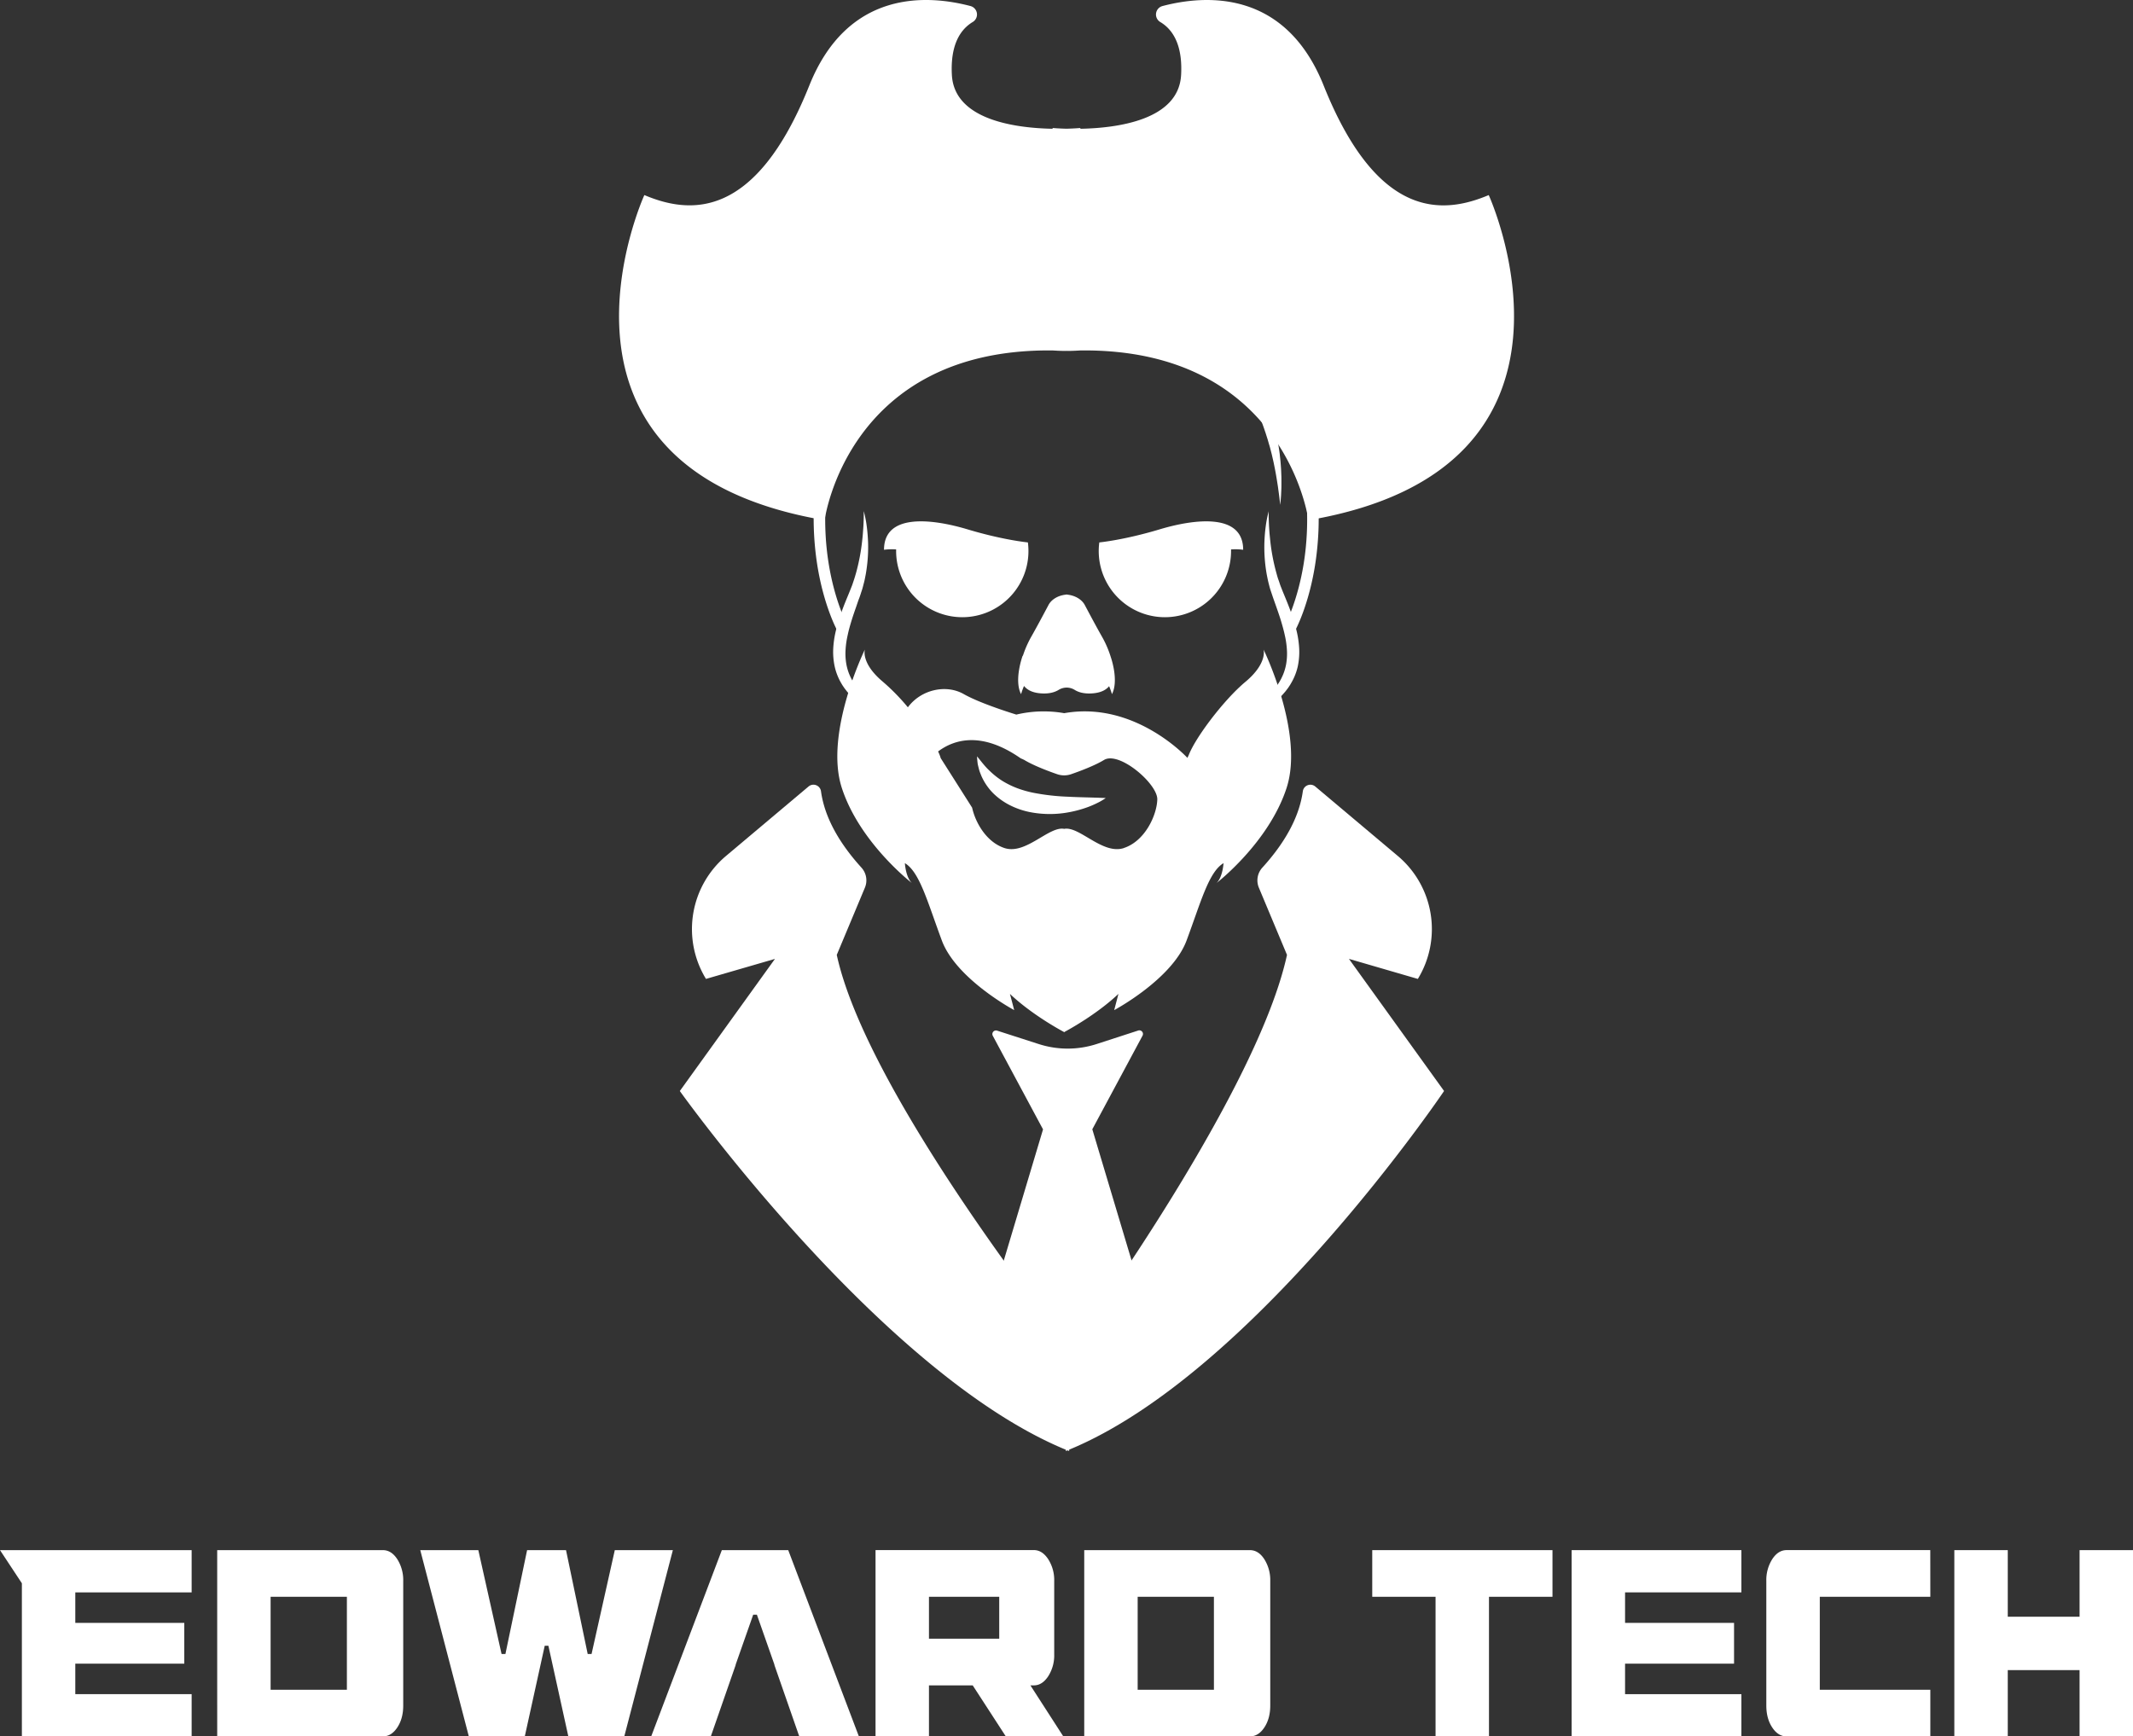 <svg xmlns="http://www.w3.org/2000/svg" viewBox="0 0 1636.78 1332.65"><rect x="0" y="0" width="1636.78" height="1332.65" fill="#333333" stroke="none"/><defs><style>.cls-1{fill:#fff;}</style></defs><title>Risorsa 3white</title><g id="Livello_2" data-name="Livello 2"><g id="Livello_1-2" data-name="Livello 1"><path class="cls-1" d="M642.65,484.29c-.43-.77-10.5-19.17-15.52-50.77a230,230,0,0,1-1.74-57.06,268,268,0,0,1,17.63-73c10.27-26.25,26-48.21,46.66-65.27,16.52-13.62,36.22-24.13,58.55-31.25,37.89-12.08,69.88-10.22,71.22-10.13l-.55,8.78c-.31,0-31.92-1.83-68.28,9.82-48.34,15.49-81.79,46.19-99.41,91.25-20.68,52.89-19.83,97.18-15.46,125,4.73,30.2,14.49,48.13,14.59,48.31Z"/><path class="cls-1" d="M662.76,392.06a87.5,87.5,0,0,1,2.37,12c.53,4.07.84,8.16,1,12.28a118.73,118.73,0,0,1-1.85,24.76c-.4,2-.76,4.11-1.31,6.13s-1,4.07-1.69,6.07-1.27,4.07-2,5.91-1.36,3.79-2,5.67c-1.32,3.78-2.65,7.53-3.8,11.29s-2.24,7.5-3,11.26a67.38,67.38,0,0,0-1.62,11.2,46.54,46.54,0,0,0,.57,10.94,38.62,38.62,0,0,0,3.35,10.31l.6,1.23c.2.41.45.8.68,1.2l.69,1.2.76,1.16.76,1.17L657,527l.83,1.13.9,1.09.91,1.09c.3.36.64.7,1,1.06.65.7,1.26,1.43,2,2.09l1,1c.34.34.68.69,1,1,.72.64,1.43,1.31,2.15,2l2.21,1.85c.77.57,1.53,1.16,2.3,1.73a53.78,53.78,0,0,0,10.1,5.67c1.81.74,3.66,1.43,5.56,2,3.8,1.18,7.77,2,11.74,3a85.83,85.83,0,0,1-12.29-.34,55.11,55.11,0,0,1-6.17-1.06l-1.53-.4-.77-.2-.76-.24-1.51-.48c-.5-.17-1-.36-1.49-.55a53.1,53.1,0,0,1-5.81-2.64c-.94-.5-1.85-1.05-2.78-1.59L663,542.47c-.85-.61-1.71-1.22-2.56-1.85-.43-.3-.84-.65-1.25-1l-1.24-1c-.84-.65-1.62-1.39-2.42-2.1-.39-.36-.81-.71-1.18-1.09l-1.13-1.15L652,533.13,651,531.91l-1.07-1.23-1-1.3c-.33-.43-.67-.87-1-1.31L647,526.7c-.3-.46-.62-.91-.9-1.39l-.83-1.44a44.09,44.09,0,0,1-4.79-12.46,53.27,53.27,0,0,1-1.11-13.2,74.73,74.73,0,0,1,1.72-12.8,125.86,125.86,0,0,1,3.41-12.12q2-5.9,4.31-11.58c1.52-3.78,3.16-7.58,4.52-11.13.76-1.79,1.31-3.66,1.94-5.51s1.16-3.73,1.7-5.62a155.79,155.79,0,0,0,4.5-23.29c.22-2,.46-4,.61-6s.3-4,.44-6c.21-4,.34-8.06.29-12.13"/><path class="cls-1" d="M993.64,484.29,985.95,480c.1-.17,9.86-18.1,14.59-48.31,4.36-27.84,5.22-72.13-15.46-125-17.62-45.06-51.07-75.76-99.41-91.25-36.36-11.65-68-9.84-68.28-9.82l-.55-8.78c1.34-.09,33.33-1.95,71.22,10.13,22.33,7.12,42,17.63,58.55,31.25,20.7,17.06,36.39,39,46.66,65.27a268,268,0,0,1,17.63,73,230,230,0,0,1-1.74,57.06c-5,31.6-15.09,50-15.52,50.77"/><path class="cls-1" d="M973.53,392.06c-.06,4.08.08,8.12.29,12.13.15,2,.24,4,.44,6s.39,4,.61,6a155.54,155.54,0,0,0,4.5,23.29c.54,1.88,1,3.78,1.7,5.62s1.18,3.72,1.94,5.51c1.36,3.55,3,7.35,4.52,11.13s3,7.65,4.31,11.58a125.86,125.86,0,0,1,3.41,12.12,74.76,74.76,0,0,1,1.72,12.8,53.28,53.28,0,0,1-1.11,13.2A44.1,44.1,0,0,1,991,523.87l-.83,1.44c-.28.48-.6.93-.9,1.39l-.92,1.37c-.32.44-.66.88-1,1.31l-1,1.3-1.07,1.23-1.07,1.23-1.13,1.16L982,535.45c-.38.38-.79.73-1.18,1.09-.8.71-1.58,1.45-2.42,2.1l-1.24,1c-.41.33-.82.67-1.25,1-.85.63-1.71,1.24-2.56,1.85l-2.68,1.74c-.93.53-1.83,1.09-2.78,1.59a53.28,53.28,0,0,1-5.81,2.64c-.5.18-1,.38-1.49.55l-1.51.48-.75.24-.77.2-1.53.4a55,55,0,0,1-6.17,1.06,85.83,85.83,0,0,1-12.28.34c4-.95,7.95-1.78,11.74-3,1.9-.59,3.75-1.27,5.56-2a53.78,53.78,0,0,0,10.1-5.67c.78-.57,1.54-1.16,2.3-1.73l2.21-1.85c.72-.66,1.43-1.32,2.15-2,.37-.32.7-.67,1-1l1-1c.7-.66,1.32-1.39,2-2.09.32-.36.65-.7,1-1.06l.9-1.09.9-1.09.83-1.13.83-1.13.76-1.17.76-1.16.69-1.2c.22-.4.47-.79.68-1.2l.61-1.23a38.7,38.7,0,0,0,3.35-10.31,46.54,46.54,0,0,0,.57-10.94,67.37,67.37,0,0,0-1.62-11.2c-.8-3.76-1.87-7.51-3-11.26s-2.48-7.51-3.8-11.29c-.66-1.89-1.34-3.78-2-5.67s-1.32-3.93-2-5.91-1.17-4-1.69-6.07-.9-4.09-1.31-6.13a118.67,118.67,0,0,1-1.85-24.76c.14-4.12.45-8.22,1-12.28a87.45,87.45,0,0,1,2.37-12"/><path class="cls-1" d="M974.93,536.12a13.85,13.85,0,0,1,1.29,3.41,20.17,20.17,0,0,1,.55,3.68,23.3,23.3,0,0,1-.87,7.54,27.45,27.45,0,0,1-3.16,7,31.06,31.06,0,0,1-2.22,3.16c-.4.5-.82,1-1.23,1.48s-.85.94-1.32,1.42a22,22,0,0,1-7.14,4.56,49.46,49.46,0,0,1-7.28,2.29c-4.75,1.15-9.3,1.89-13.63,2.89a56.85,56.85,0,0,0-12.12,4,31.1,31.1,0,0,0-9.75,7.25,41.74,41.74,0,0,0-6.89,10.94c-.93,2-1.77,4.18-2.54,6.38s-1.47,4.44-2.21,6.72a48.35,48.35,0,0,1-.43-7.18,46.59,46.59,0,0,1,.66-7.27A37.18,37.18,0,0,1,912,580.27a33.3,33.3,0,0,1,11.48-10.74,51.16,51.16,0,0,1,14.28-5.29c4.79-1.09,9.5-1.69,13.91-2.43s8.56-1.64,11.29-3.58l1.25-1c.4-.34.82-.68,1.22-1,.78-.71,1.55-1.44,2.28-2.21a28.32,28.32,0,0,0,3.84-5.07,23.65,23.65,0,0,0,3.36-12.83"/><path class="cls-1" d="M852.29,504a79.25,79.25,0,0,0-6.64-15.31c-3.67-6.42-9.38-17.09-13.2-24.3-2.29-4.32-7.36-7.33-13.28-8v-.11l-.68.05-.68-.05v.11c-5.91.64-11,3.66-13.27,8-3.82,7.21-9.53,17.88-13.2,24.3a79.52,79.52,0,0,0-6.46,14.74l-.11-.28s-6.88,18.63-1.25,29.59a58.12,58.12,0,0,1,2.27-6.29c2.55,3.22,6.87,5.39,13.69,5.74,5.64.29,9.85-.82,13-2.79a11.65,11.65,0,0,1,12.07,0c3.14,2,7.35,3.08,13,2.79,6.69-.35,11-2.44,13.54-5.56a58.63,58.63,0,0,1,2.19,6.1c4.92-9.56.3-25-1-28.74"/><path class="cls-1" d="M844.83,224.17a100.87,100.87,0,0,1,14.84,1c2.47.32,4.92.73,7.37,1.18s4.88,1,7.31,1.56a152.54,152.54,0,0,1,28.37,9.87c1.13.55,2.28,1.08,3.4,1.64s2.26,1.13,3.37,1.72,2.23,1.19,3.32,1.82,2.19,1.25,3.28,1.9a135.69,135.69,0,0,1,12.6,8.49,139.17,139.17,0,0,1,11.62,9.86c.92.88,1.85,1.75,2.73,2.67s1.79,1.81,2.65,2.75l2.58,2.82,2.49,2.9a132.14,132.14,0,0,1,16.71,25.46l1.66,3.43.41.86.38.87.77,1.74c1.07,2.3,1.93,4.68,2.87,7a148.6,148.6,0,0,1,4.55,14.43l.49,1.82.42,1.84.83,3.67.71,3.69c.24,1.23.47,2.46.64,3.7.37,2.48.78,4.94,1,7.43.13,1.24.28,2.48.4,3.72l.29,3.73c.21,2.48.27,5,.37,7.46.06,1.24.05,2.48.05,3.72v3.72c0,2.48-.17,5-.27,7.43-.08,1.24-.19,2.47-.29,3.7s-.2,2.46-.32,3.69c-.34-2.46-.58-4.9-.9-7.34l-.5-3.65c-.18-1.22-.29-2.43-.5-3.64-.75-4.84-1.52-9.66-2.5-14.43l-.72-3.57c-.26-1.19-.54-2.37-.81-3.55l-.41-1.77-.2-.89-.23-.88-.91-3.51c-.28-1.17-.64-2.33-1-3.49l-1-3.48-1.1-3.44-.54-1.72-.59-1.7a155.05,155.05,0,0,0-27.51-49.68,132.26,132.26,0,0,0-9.63-10.45c-3.36-3.35-6.92-6.49-10.6-9.5s-7.53-5.83-11.48-8.51c-1-.67-2-1.31-3-2s-2-1.26-3-1.91-2.05-1.23-3.08-1.86-2.08-1.19-3.12-1.79a195.07,195.07,0,0,0-26.25-12.18q-6.81-2.59-13.83-4.7c-2.34-.7-4.7-1.37-7.07-2s-4.77-1.19-7.19-1.7"/><path class="cls-1" d="M1142.31,149.75c-34.36,14.47-85,19.89-126.58-84.08C986.13-8.35,924.9-4,892.08,4.63a6.71,6.71,0,0,0-1.68,12.3c9,5.37,17.24,16.74,15.93,40.61-1.89,34.61-48.9,40.75-77.31,41.29v-.6s-4.11.39-10.64.56c-6.53-.17-10.64-.56-10.64-.56v.6c-28.41-.54-75.42-6.68-77.31-41.29-1.3-23.86,7-35.23,15.93-40.61a6.71,6.71,0,0,0-1.68-12.3c-32.82-8.64-94-13-123.65,61-41.59,104-92.22,98.55-126.58,84.08,0,0-95.84,209.76,138.33,249.54,0,0,17.47-132.05,175-130.29,0,0,7.15.48,10.64.32,3.48.17,10.64-.32,10.64-.32,157.48-1.76,175,130.29,175,130.29,234.17-39.78,138.33-249.54,138.33-249.54"/><path class="cls-1" d="M1088,751.3h0a73.34,73.34,0,0,0-15.35-94.35l-63.36-53.32a5.84,5.84,0,0,0-9.55,3.67c-2.91,21.07-15,40.91-31.07,58.59A14.54,14.54,0,0,0,966,681.26l21.59,51.6c-22.54,103.62-153.27,284.69-166.29,302.54-14.19-17.85-156.66-198.92-179.2-302.54l21.59-51.6a14.54,14.54,0,0,0-2.65-15.38C645,648.2,632.9,628.36,630,607.29a5.84,5.84,0,0,0-9.55-3.67l-63.36,53.32a73.34,73.34,0,0,0-15.35,94.35l52.93-15.36-73,101.4s154.51,216.9,296.2,275.3l0,1,1.28-.52,1.28.52,0-1.05c141.57-58.44,287.69-275.27,287.69-275.27l-73-101.4Z"/><path class="cls-1" d="M826.22,1075.74l58.35-54.05-46.38-155,38.52-71.78a2.78,2.78,0,0,0-3.31-4l-31.79,10.33a72.24,72.24,0,0,1-44.66,0L765.17,791a2.78,2.78,0,0,0-3.31,4l38.52,71.78-46.38,155,58.35,54.05-.32,13.14,7.25-6.72,7.25,6.72Z"/><polygon class="cls-1" points="147.06 1222.11 57.78 1222.11 57.78 1245.52 141.41 1245.52 141.41 1276.82 57.78 1276.82 57.78 1300.23 147.06 1300.23 147.06 1332.65 16.79 1332.65 16.79 1215.13 0 1189.69 147.06 1189.69 147.06 1222.11"/><path class="cls-1" d="M293.82,1189.69q6.53,0,11.07,7a29.94,29.94,0,0,1,4.53,16.66V1309q0,9.91-4.53,16.77t-11.07,6.87l-127.15-.22V1189.69Zm-27.63,35.79H207.66v71.36h58.53Z"/><polygon class="cls-1" points="471.77 1189.69 516.33 1189.69 479.05 1332.65 436.12 1332.65 420.82 1263.09 418 1263.09 402.7 1332.65 359.77 1332.65 322.49 1189.69 367.05 1189.69 384.87 1269.39 387.84 1269.39 404.48 1189.69 434.34 1189.69 450.97 1269.39 453.94 1269.39 471.77 1189.69"/><path class="cls-1" d="M790.69,1293.48l25.25,39.17H771.82l-25.4-39.17H712.85v39.17h-41v-143H793.36q6.39,0,11,7a29.58,29.58,0,0,1,4.6,16.66v56.51a29.57,29.57,0,0,1-4.6,16.66q-4.61,7-11,7Zm-23.92-68H712.85v32.19h53.92Z"/><path class="cls-1" d="M959.14,1189.69q6.54,0,11.07,7a29.94,29.94,0,0,1,4.53,16.66V1309q0,9.91-4.53,16.77t-11.07,6.87L832,1332.42V1189.69Zm-27.63,35.79H873v71.36h58.52Z"/><polygon class="cls-1" points="1053.01 1189.69 1191.31 1189.69 1191.31 1225.49 1142.58 1225.49 1142.58 1332.65 1101.59 1332.65 1101.59 1225.49 1053.01 1225.49 1053.01 1189.69"/><polygon class="cls-1" points="1336.28 1222.11 1247.01 1222.11 1247.01 1245.52 1330.64 1245.52 1330.64 1276.82 1247.01 1276.82 1247.01 1300.23 1336.28 1300.23 1336.28 1332.65 1206.01 1332.65 1206.01 1189.69 1336.28 1189.69 1336.28 1222.11"/><path class="cls-1" d="M1481.26,1225.49h-84.82v71.37h84.82v35.79H1371q-6.54,0-11.07-6.87t-4.53-16.77v-95.68a29.91,29.91,0,0,1,4.53-16.66q4.53-7,11.07-7h110.22Z"/><polygon class="cls-1" points="1595.79 1189.69 1636.78 1189.69 1636.78 1332.65 1595.79 1332.65 1595.79 1281.77 1540.68 1281.77 1540.68 1332.65 1499.68 1332.65 1499.68 1189.69 1540.68 1189.69 1540.68 1240.8 1595.79 1240.8 1595.79 1189.69"/><polygon class="cls-1" points="604.86 1189.69 553.91 1189.69 499.69 1332.65 545.45 1332.65 564.57 1277.72 564.46 1277.72 577.98 1239.22 580.8 1239.22 594.32 1277.72 594.2 1277.72 613.33 1332.65 659.08 1332.65 604.86 1189.69"/><path class="cls-1" d="M788.75,416.29s-18.86-1.78-46.22-10c-26.18-7.87-64.17-13-64.17,15.65a47,47,0,0,1,9.31-.27,50.77,50.77,0,1,0,101.09-5.38"/><path class="cls-1" d="M843.57,416.29s18.86-1.78,46.22-10c26.18-7.87,64.17-13,64.17,15.65a47,47,0,0,0-9.31-.27,50.77,50.77,0,1,1-101.09-5.38"/><path class="cls-1" d="M969.6,498.49s3.28,10.46-14,24.88-40.9,46.08-44.19,58.52c0,0-40.27-44.22-94.76-34.54a91,91,0,0,0-36.77,1.08c-8.25-2.56-29.07-9.34-40.32-15.73-13.79-7.84-33-3.32-42.89,10.14a162.06,162.06,0,0,0-19-19.46c-17.32-14.42-14-24.88-14-24.88S632.28,562.66,646,604.78s53.74,72.93,53.74,72.93c-4.78-4.52-5.37-15.26-5.37-15.26,11.35,6.78,17.32,29.68,28.36,59.36s55.53,53.43,55.53,53.43L775,762.81c16.65,15.76,38.43,27.61,41.44,29.21v.19l.18-.1.18.1V792c3-1.6,24.79-13.45,41.44-29.21L855,775.24s44.49-23.75,55.53-53.43,17-52.58,28.36-59.36c0,0-.6,10.74-5.37,15.26,0,0,40-30.81,53.74-72.93S969.6,498.49,969.6,498.49M862.42,650.86c-16.34,5.34-34.15-17-45.8-14.73-11.65-2.28-29.46,20.08-45.8,14.73-13.76-4.5-22.28-19.33-24.85-31l-24.11-38a31.79,31.79,0,0,0-2-5.14c12.37-9.24,33.34-15.69,63.46,5.33a23.9,23.9,0,0,1,2.7,1.22c7.09,4.3,18.52,8.6,25.21,10.91a16.42,16.42,0,0,0,10.72,0c6.69-2.31,18.13-6.6,25.21-10.91,11.65-7.07,41.2,18.37,40.9,30.25s-9.26,31.94-25.68,37.31"/><path class="cls-1" d="M848.48,612.5a46.64,46.64,0,0,1-6.51,3.8,74.85,74.85,0,0,1-6.88,3,87.73,87.73,0,0,1-14.46,4,79.4,79.4,0,0,1-30.56-.08A59.84,59.84,0,0,1,775,618a51.09,51.09,0,0,1-13.09-9.43,44,44,0,0,1-8.88-13.17c-.47-1.23-1-2.43-1.39-3.63s-.67-2.5-1-3.74c-.14-.62-.29-1.23-.41-1.86l-.22-1.91c-.12-1.27-.23-2.52-.26-3.78,3.25,3.93,6,7.7,9.38,10.83a59.74,59.74,0,0,0,10.25,8.14A67.77,67.77,0,0,0,780.81,605a82.59,82.59,0,0,0,12.32,3.47,171.4,171.4,0,0,0,26.66,3c9.25.49,18.67.54,28.69,1"/></g></g></svg>
